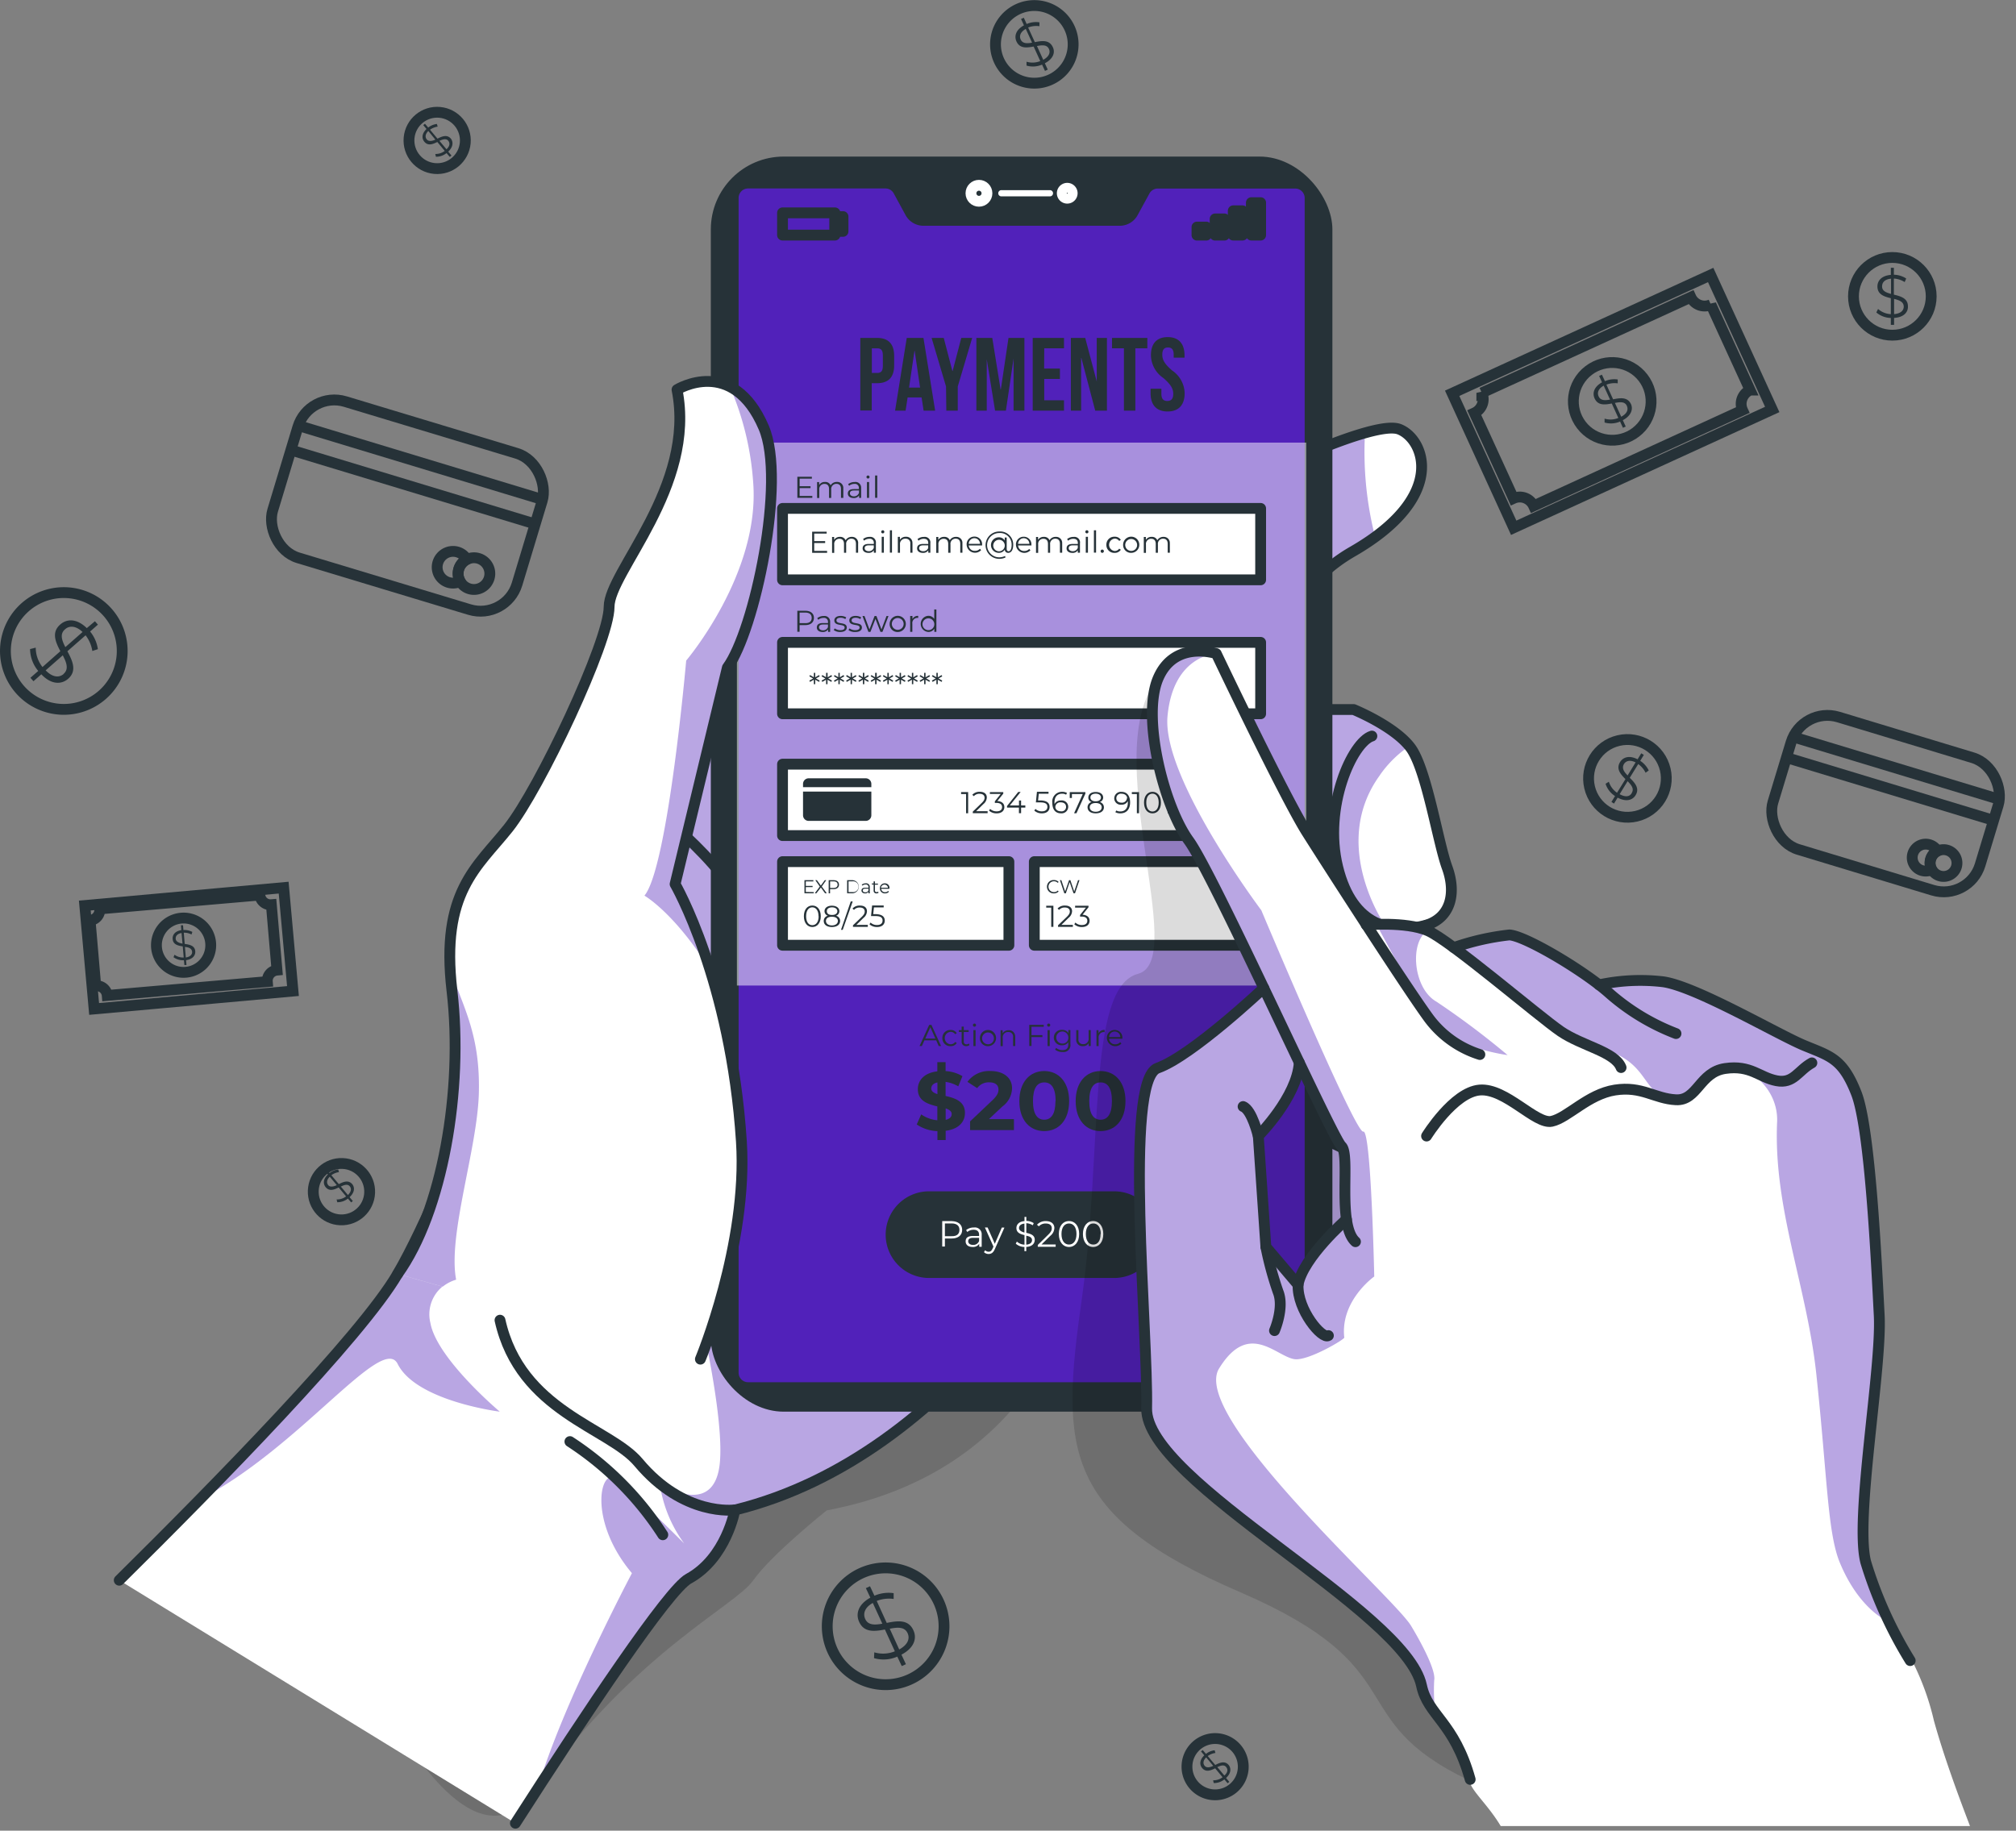 <svg xmlns="http://www.w3.org/2000/svg" viewBox="0 0 186.221 169.135">
  <rect x="0" y="0" width="186.221" height="169.135" fill="#808080" stroke="none"/>
  <g id="Payment_Information-bro" data-name="Payment Information-bro" transform="translate(-21.463 -38.397)">
    <g id="freepik--Graphics--inject-148" transform="translate(21.964 38.91)">
      <rect id="Rectangle_340" data-name="Rectangle 340" width="23.577" height="15.076" rx="3.52" transform="translate(28.031 35.572) rotate(16.809)" fill="none" stroke="#263238" stroke-width="1.003"/>
      <line id="Line_195" data-name="Line 195" x2="22.495" y2="6.817" transform="translate(26.913 38.762)" fill="none" stroke="#263238" stroke-width="1"/>
      <line id="Line_196" data-name="Line 196" x2="22.499" y2="6.817" transform="translate(26.227 41.019)" fill="none" stroke="#263238" stroke-width="1"/>
      <path id="Path_2631" data-name="Path 2631" d="M120.605,162.741a1.469,1.469,0,0,0,.128,1.147,1.486,1.486,0,0,1-1.085.091,1.465,1.465,0,1,1,1.7-2.121,1.486,1.486,0,0,0-.743.883Z" transform="translate(-78.725 -110.683)" fill="none" stroke="#263238" stroke-width="1"/>
      <path id="Path_2632" data-name="Path 2632" d="M126.16,164.427a1.465,1.465,0,1,1-.974-1.828,1.465,1.465,0,0,1,.974,1.828Z" transform="translate(-81.478 -111.518)" fill="none" stroke="#263238" stroke-width="1"/>
      <rect id="Rectangle_341" data-name="Rectangle 341" width="19.994" height="12.785" rx="3.51" transform="translate(165.961 64.715) rotate(16.86)" fill="none" stroke="#263238" stroke-width="1"/>
      <line id="Line_197" data-name="Line 197" x2="19.135" y2="5.798" transform="translate(165.099 67.558)" fill="none" stroke="#263238" stroke-width="1"/>
      <line id="Line_198" data-name="Line 198" x2="19.131" y2="5.798" transform="translate(164.517 69.481)" fill="none" stroke="#263238" stroke-width="1"/>
      <path id="Path_2633" data-name="Path 2633" d="M450.51,228.04a1.238,1.238,0,0,0,.107.974,1.244,1.244,0,1,1,.524-1.725,1.238,1.238,0,0,0-.631.751Z" transform="translate(-272.68 -149.182)" fill="none" stroke="#263238" stroke-width="1"/>
      <path id="Path_2634" data-name="Path 2634" d="M455.216,229.491a1.238,1.238,0,1,1-.088-.95,1.238,1.238,0,0,1,.088.95Z" transform="translate(-275.005 -149.899)" fill="none" stroke="#263238" stroke-width="1"/>
      <rect id="Rectangle_342" data-name="Rectangle 342" width="26.271" height="13.668" transform="matrix(0.909, -0.416, 0.416, 0.909, 133.636, 35.822)" fill="none" stroke="#263238" stroke-width="1"/>
      <path id="Path_2635" data-name="Path 2635" d="M376.24,112.784l-3.615-7.894a1.4,1.4,0,0,1-1.857-.689l-19.309,8.839a1.4,1.4,0,0,1-.689,1.857l3.615,7.894a1.4,1.4,0,0,1,1.857.693l19.3-8.843a1.4,1.4,0,0,1,.693-1.857Z" transform="translate(-215.082 -77.257)" fill="none" stroke="#263238" stroke-width="1"/>
      <circle id="Ellipse_79" data-name="Ellipse 79" cx="3.59" cy="3.59" r="3.59" transform="translate(143.389 35.91) rotate(-37.53)" fill="none" stroke="#263238" stroke-width="1"/>
      <path id="Path_2636" data-name="Path 2636" d="M380.161,125.755l.268.586-.256.116-.264-.578a2.109,2.109,0,0,1-1.432.091v-.359a1.894,1.894,0,0,0,1.271-.062l-.607-1.337c-.627.12-1.275.21-1.585-.466-.223-.487-.066-1.073.685-1.49l-.268-.59.256-.116.281.6a2.175,2.175,0,0,1,1.18-.157v.359a2.063,2.063,0,0,0-1.044.12l.619,1.354c.64-.128,1.321-.243,1.651.442C381.123,124.74,380.945,125.338,380.161,125.755Zm-1.18-1.9-.586-1.292c-.508.285-.619.664-.47.986.173.4.586.388,1.052.305Zm1.556.582c-.182-.413-.619-.371-1.106-.276l.582,1.275c.561-.3.669-.673.52-1Z" transform="translate(-230.76 -87.447)" fill="#263238"/>
      <rect id="Rectangle_343" data-name="Rectangle 343" width="18.442" height="9.592" transform="translate(7.333 83.148) rotate(-5.143)" fill="none" stroke="#263238" stroke-width="1.004"/>
      <path id="Path_2637" data-name="Path 2637" d="M58.182,244.987l-.52-6.046a.982.982,0,0,1-1.061-.891l-14.79,1.279a.986.986,0,0,1-.891,1.061l.52,6.046a.978.978,0,0,1,1.061.891l14.79-1.279a.986.986,0,0,1,.891-1.061Z" transform="translate(-33.098 -155.871)" fill="none" stroke="#263238" stroke-width="1"/>
      <path id="Path_2638" data-name="Path 2638" d="M60.76,245.5a2.509,2.509,0,1,1-.885-1.707A2.513,2.513,0,0,1,60.76,245.5Z" transform="translate(-41.803 -158.9)" fill="none" stroke="#263238" stroke-width="1"/>
      <path id="Path_2639" data-name="Path 2639" d="M60.634,248.037l.037.45h-.194l-.041-.446a1.473,1.473,0,0,1-.962-.276l.091-.231a1.345,1.345,0,0,0,.85.256l-.087-1.028c-.442-.066-.891-.161-.933-.677-.033-.376.206-.726.8-.825l-.037-.45h.194l.037.442a1.552,1.552,0,0,1,.825.177l-.078.235a1.469,1.469,0,0,0-.714-.165l.087,1.036c.45.066.929.153.974.677C61.509,247.6,61.249,247.946,60.634,248.037Zm-.33-1.531-.087-.978c-.413.07-.561.293-.541.541S59.973,246.452,60.3,246.506Zm.887.751c-.029-.31-.322-.413-.664-.446l.083.978C61.038,247.719,61.212,247.5,61.191,247.257Z" transform="translate(-43.947 -159.841)" fill="#263238"/>
      <circle id="Ellipse_80" data-name="Ellipse 80" cx="3.59" cy="3.59" r="3.59" transform="translate(170.707 23.275)" fill="none" stroke="#263238" stroke-width="1"/>
      <path id="Path_2640" data-name="Path 2640" d="M442.388,102.25v.644h-.3v-.64a2.138,2.138,0,0,1-1.341-.508l.161-.322a1.935,1.935,0,0,0,1.18.479V100.43c-.619-.153-1.238-.343-1.238-1.085,0-.536.388-1,1.238-1.069V97.62h.281v.64a2.175,2.175,0,0,1,1.139.351l-.14.33a2.063,2.063,0,0,0-1-.326V100.1c.631.153,1.3.33,1.3,1.085C443.688,101.726,443.28,102.2,442.388,102.25Zm-.281-2.224v-1.4c-.578.05-.825.347-.825.7-.016.425.363.582.809.7Zm1.172,1.18c0-.442-.413-.594-.891-.714V101.9C443,101.85,443.28,101.565,443.28,101.206Z" transform="translate(-267.93 -73.392)" fill="#263238"/>
      <circle id="Ellipse_81" data-name="Ellipse 81" cx="3.59" cy="3.59" r="3.59" transform="translate(145.509 68.731) rotate(-13.26)" fill="none" stroke="#263238" stroke-width="1"/>
      <path id="Path_2641" data-name="Path 2641" d="M381.254,210.414l-.334.549-.239-.149.334-.545a2.1,2.1,0,0,1-.875-1.135l.305-.19a1.923,1.923,0,0,0,.755,1.019l.776-1.259c-.45-.45-.883-.941-.5-1.572.281-.458.854-.652,1.622-.26l.338-.553.239.149-.334.545a2.237,2.237,0,0,1,.788.891l-.293.21a2.1,2.1,0,0,0-.681-.8l-.78,1.267c.462.462.937.962.541,1.605C382.637,210.649,382.042,210.835,381.254,210.414Zm.929-2.063.73-1.193c-.516-.26-.891-.144-1.077.157-.223.384.012.718.347,1.056Zm.38,1.618c.231-.376-.037-.718-.388-1.073l-.735,1.2c.549.305.933.223,1.118-.1Z" transform="translate(-232.332 -137.235)" fill="#263238"/>
      <path id="Path_2642" data-name="Path 2642" d="M250.421,41.01a3.586,3.586,0,1,1-2.011-1.875A3.59,3.59,0,0,1,250.421,41.01Z" transform="translate(-152.116 -38.91)" fill="none" stroke="#263238" stroke-width="1"/>
      <path id="Path_2643" data-name="Path 2643" d="M250.768,45.839l.268.586-.256.12-.272-.582a2.109,2.109,0,0,1-1.432.091v-.359a1.907,1.907,0,0,0,1.267-.058l-.611-1.345c-.627.12-1.275.206-1.585-.466-.223-.491-.066-1.073.689-1.49l-.268-.59.252-.116.268.582a2.175,2.175,0,0,1,1.18-.157v.359a2.084,2.084,0,0,0-1.044.12l.619,1.354c.64-.128,1.321-.239,1.651.442C251.746,44.824,251.556,45.422,250.768,45.839Zm-1.18-1.9-.582-1.275c-.508.285-.619.664-.47.982C248.713,44.032,249.121,44.019,249.588,43.937Zm1.556.582c-.186-.413-.619-.367-1.106-.276l.582,1.275c.541-.3.673-.669.524-1Z" transform="translate(-154.754 -40.507)" fill="#263238"/>
      <path id="Path_2644" data-name="Path 2644" d="M216.219,391.84a5.394,5.394,0,1,1-7.147-2.666A5.394,5.394,0,0,1,216.219,391.84Z" transform="translate(-130.006 -244.344)" fill="none" stroke="#263238" stroke-width="1"/>
      <path id="Path_2645" data-name="Path 2645" d="M216.772,399.112l.413.883-.384.173-.413-.875a3.161,3.161,0,0,1-2.15.14l.025-.536a2.86,2.86,0,0,0,1.9-.095l-.92-2.014c-.937.177-1.915.31-2.377-.7-.338-.735-.1-1.614,1.032-2.241l-.413-.879.38-.177.413.875a3.3,3.3,0,0,1,1.774-.235v.536a3.111,3.111,0,0,0-1.564.182l.924,2.03c.962-.19,1.985-.359,2.455.664C218.225,397.589,217.961,398.489,216.772,399.112Zm-1.766-2.86-.879-1.915c-.755.413-.924.995-.7,1.481C213.69,396.4,214.3,396.38,215.006,396.252Zm2.336.879c-.276-.607-.933-.557-1.651-.413l.875,1.915C217.379,398.184,217.565,397.622,217.342,397.131Z" transform="translate(-134.005 -246.754)" fill="#263238"/>
      <path id="Path_2646" data-name="Path 2646" d="M30.918,179.786a5.394,5.394,0,1,1,.491-7.614A5.394,5.394,0,0,1,30.918,179.786Z" transform="translate(-21.964 -116.103)" fill="none" stroke="#263238" stroke-width="1"/>
      <path id="Path_2647" data-name="Path 2647" d="M28.52,181.539l-.726.64-.281-.318.722-.631a3.2,3.2,0,0,1-.755-2.022l.524-.132a2.889,2.889,0,0,0,.623,1.791l1.651-1.461c-.442-.846-.85-1.746,0-2.476.611-.532,1.519-.557,2.443.343l.751-.636.276.314-.722.636a3.3,3.3,0,0,1,.718,1.63l-.512.169a3.165,3.165,0,0,0-.623-1.448l-1.68,1.473c.458.862.916,1.8.07,2.542C30.385,182.489,29.448,182.518,28.52,181.539Zm2.228-2.517,1.581-1.391c-.627-.6-1.238-.6-1.618-.248-.5.421-.3,1.007.025,1.638Zm-.169,2.476c.5-.437.268-1.052-.078-1.713l-1.581,1.391c.648.664,1.25.689,1.663.334Z" transform="translate(-25.204 -119.755)" fill="#263238"/>
      <circle id="Ellipse_82" data-name="Ellipse 82" cx="2.604" cy="2.604" r="2.604" transform="matrix(0.04, -1, 1, 0.04, 28.332, 112.083)" fill="none" stroke="#263238" stroke-width="1"/>
      <path id="Path_2648" data-name="Path 2648" d="M95.627,302.009l.3.359-.153.128-.3-.355a1.535,1.535,0,0,1-.986.338l-.058-.256a1.391,1.391,0,0,0,.875-.281l-.685-.825c-.413.2-.85.388-1.2-.025-.248-.3-.248-.739.2-1.176l-.3-.359.157-.128.3.355a1.6,1.6,0,0,1,.8-.334l.074.248a1.563,1.563,0,0,0-.706.285l.689.825c.413-.21.879-.413,1.238,0C96.118,301.114,96.11,301.568,95.627,302.009Zm-1.18-1.106-.652-.78c-.3.3-.3.582-.14.78S94.137,301.048,94.447,300.9Zm1.2.111c-.206-.243-.5-.14-.825.021l.652.78c.318-.314.338-.6.173-.8Z" transform="translate(-63.837 -191.921)" fill="#263238"/>
      <path id="Path_2649" data-name="Path 2649" d="M291.035,427.837a2.6,2.6,0,1,1-3.669-.334,2.6,2.6,0,0,1,3.669.334Z" transform="translate(-177.293 -266.789)" fill="none" stroke="#263238" stroke-width="1"/>
      <path id="Path_2650" data-name="Path 2650" d="M291.818,432.049l.3.359-.157.128-.3-.355a1.523,1.523,0,0,1-.982.338l-.058-.256a1.366,1.366,0,0,0,.875-.281l-.685-.825c-.413.2-.854.388-1.2-.025-.252-.3-.252-.739.194-1.176l-.3-.359.157-.128.3.355a1.564,1.564,0,0,1,.8-.334l.074.248a1.58,1.58,0,0,0-.71.285l.693.825c.413-.21.879-.413,1.238,0C292.3,431.154,292.293,431.608,291.818,432.049Zm-1.184-1.122-.652-.78c-.3.3-.305.582-.14.78S290.32,431.088,290.634,430.927Zm1.2.116c-.206-.248-.5-.144-.825,0l.652.78c.322-.281.343-.569.173-.768Z" transform="translate(-179.066 -268.298)" fill="#263238"/>
      <circle id="Ellipse_83" data-name="Ellipse 83" cx="2.604" cy="2.604" r="2.604" transform="translate(37.049 14.817) rotate(-84.76)" fill="none" stroke="#263238" stroke-width="1"/>
      <path id="Path_2651" data-name="Path 2651" d="M117.7,67.949l.3.359-.157.128-.3-.355a1.514,1.514,0,0,1-.982.338l-.058-.256a1.391,1.391,0,0,0,.875-.281l-.685-.825c-.413.2-.854.388-1.2-.025-.248-.3-.252-.739.2-1.176l-.3-.359.157-.128.3.355a1.581,1.581,0,0,1,.8-.334l.074.248a1.564,1.564,0,0,0-.706.285l.689.825c.413-.21.879-.413,1.238,0C118.178,67.054,118.166,67.508,117.7,67.949Zm-1.188-1.11-.652-.8c-.3.3-.305.582-.14.78S116.193,66.988,116.507,66.839Zm1.2.111c-.206-.243-.508-.14-.825,0l.652.78C117.852,67.442,117.873,67.153,117.707,66.951Z" transform="translate(-76.797 -54.451)" fill="#263238"/>
    </g>
    <g id="freepik--Device--inject-148" transform="translate(32.477 52.862)">
      <path id="Path_2652" data-name="Path 2652" d="M157.874,297.134s-3.182,16.148-22.7,19.808c0,0-5.1,4.065-6.793,6.471s-10.729,6.5-19.932,19.255-22.9-27.76-22.9-27.76l30.282-39.327Z" transform="translate(-69.823 -191.866)" fill="rgba(0,0,0,0.7)" opacity="0.2"/>
      <path id="Path_2653" data-name="Path 2653" d="M279.705,137.872s10.523-5.146,12.838-4.259,4.539,6.211-4.312,11.307-6.211,14.592-6.211,14.592h6.314s3.788,1.543,5.262,3.528,2.526,8.753,3.367,11.047.413,4.593-1.894,5.34c0,0-1.473,6.421-1.052,9.269s.21,4.68-2.526,5.026a4.775,4.775,0,0,1-5.262-5.026l-2.1,7.626,1.473,2.93a19.049,19.049,0,0,1,5.682,3.442c2.946,2.526,5.893,3.215,5.051,6.029s-2.526,5.848-11.365,2.332-16.206-17.332-16.206-17.332l-5.311-48.175Z" transform="translate(-174.309 -108.424)" fill="#fff"/>
      <path id="Path_2654" data-name="Path 2654" d="M290.781,166.174c-4.77,6.5.508,13.994.508,13.994a7.649,7.649,0,0,0-3.4,6.537,32.981,32.981,0,0,0,1.04,7.205,4.729,4.729,0,0,1-2.7-4.585l-2.109,7.626,1.473,2.926a18.063,18.063,0,0,1,4.341,2.389,25.019,25.019,0,0,0-1.593,10.548,28.152,28.152,0,0,1-3.38-1.131c-8.839-3.52-16.206-17.332-16.206-17.332l-5.311-48.179,16.255-7.672a74.391,74.391,0,0,1,9.685-3.92,31.741,31.741,0,0,0,.933,9.611,22.2,22.2,0,0,1-2.092,1.358c-8.839,5.1-6.211,14.592-6.211,14.592h6.318s3.6,1.469,5.142,3.38a10.317,10.317,0,0,0-2.7,2.653Z" transform="translate(-174.309 -109.052)" fill="#5121ba" opacity="0.4"/>
      <path id="Path_2655" data-name="Path 2655" d="M136.4,221.793s-11.447,22.445-32.081,27.537c0,0-.788,4.44-4.279,6.347-1.865,1.015-9.392,12.293-16,22.59l-36.6-22.449c2.253-2.228,4.82-4.8,7.428-7.473,7.634-7.783,15.78-16.507,18.273-20.823a142.468,142.468,0,0,0,7.5-16.759c3.145-8.006,5.7-15.36,5.7-15.36l12.2-13.56,19.177-21.323.825,2.728Z" transform="translate(-47.44 -124.288)" fill="#fff"/>
      <path id="Path_2656" data-name="Path 2656" d="M172.748,160.52,191.4,221.793s-11.447,22.445-32.081,27.537c0,0-.788,4.44-4.279,6.347-1.675.912-7.911,10.094-13.944,19.4,2.237-7.676,8.711-19.911,8.711-19.911-4.156-4.923-2.942-10.11-1.279-8.633s5.843,5.629,6.108,5.889a12.2,12.2,0,0,1-2.261-5.55s5.15,3.425,5.567-2.063-3.087-18.9-3.087-18.9l-9.2-35.267Z" transform="translate(-102.449 -124.288)" fill="#5121ba" opacity="0.4"/>
      <path id="Path_2657" data-name="Path 2657" d="M263.45,145.548l16.255-7.676s10.523-5.146,12.838-4.259,4.539,6.211-4.312,11.307-6.211,14.592-6.211,14.592h6.314s3.788,1.543,5.262,3.528,2.526,8.753,3.367,11.047.413,4.593-1.894,5.34c0,0-1.473,6.421-1.052,9.269s.21,4.68-2.526,5.026a4.775,4.775,0,0,1-5.262-5.026l-2.1,7.626,1.473,2.93a19.048,19.048,0,0,1,5.682,3.442c2.946,2.526,5.893,3.215,5.051,6.029s-2.526,5.848-11.365,2.332-16.206-17.332-16.206-17.332" transform="translate(-174.309 -108.424)" fill="none" stroke="#263238" stroke-linecap="round" stroke-linejoin="round" stroke-width="1"/>
      <path id="Path_2658" data-name="Path 2658" d="M327.861,219.918c-3.157.854-6.838.223-8.208-5.365s1.37-11.555,3.157-12.1" transform="translate(-207.101 -148.914)" fill="none" stroke="#263238" stroke-linecap="round" stroke-linejoin="round" stroke-width="1"/>
      <path id="Path_2659" data-name="Path 2659" d="M318.644,254.489s-.21-7.185,2.422-8.959" transform="translate(-206.724 -174.217)" fill="none" stroke="#263238" stroke-linecap="round" stroke-linejoin="round" stroke-width="1"/>
      <path id="Path_2660" data-name="Path 2660" d="M93.187,311.751s-7.713-.962-9.434-4.411c-1.424-2.856-9.141,7.841-18.273,12.512,7.634-7.783,15.78-16.507,18.273-20.823a142.469,142.469,0,0,0,7.5-16.759h0c-.124,5.191-2.889,13.139-2.1,17.278a3.322,3.322,0,0,0-2.373,4.019C87.372,306.857,93.187,311.751,93.187,311.751Z" transform="translate(-58.035 -195.795)" fill="#5121ba" opacity="0.4"/>
      <path id="Path_2661" data-name="Path 2661" d="M188.474,309s-11.447,22.445-32.085,27.537c0,0-.784,4.44-4.275,6.347-1.865,1.015-9.388,12.293-16,22.59" transform="translate(-99.519 -211.494)" fill="none" stroke="#263238" stroke-linecap="round" stroke-linejoin="round" stroke-width="1"/>
      <path id="Path_2662" data-name="Path 2662" d="M47.44,255.818c8.815-8.711,22.363-22.524,25.718-28.3,5.076-8.736,13.205-32.122,13.205-32.122l31.363-34.879" transform="translate(-47.44 -124.288)" fill="none" stroke="#263238" stroke-linecap="round" stroke-linejoin="round" stroke-width="1"/>
      <path id="Path_2663" data-name="Path 2663" d="M174.39,225.07s4.82,4.317,6.19,8.253" transform="translate(-122.002 -162.2)" fill="none" stroke="#263238" stroke-linecap="round" stroke-linejoin="round" stroke-width="1"/>
      <rect id="Rectangle_344" data-name="Rectangle 344" width="57.415" height="115.956" rx="6.73" transform="translate(54.646)" fill="#263238"/>
      <path id="Path_2664" data-name="Path 2664" d="M222.889,79.36l-1.1,2.01a1.37,1.37,0,0,1-1.2.726H202.433a1.382,1.382,0,0,1-1.2-.718l-1.094-2.01a1.37,1.37,0,0,0-1.205-.718H186.24a1.374,1.374,0,0,0-1.37,1.382V188.565a1.374,1.374,0,0,0,1.37,1.374h50.536a1.374,1.374,0,0,0,1.382-1.374V80.032a1.374,1.374,0,0,0-1.374-1.374H224.1a1.37,1.37,0,0,0-1.209.7Z" transform="translate(-128.157 -76.203)" fill="#5121ba" stroke="#263238" stroke-linecap="round" stroke-linejoin="round" stroke-width="1"/>
      <circle id="Ellipse_84" data-name="Ellipse 84" cx="0.739" cy="0.739" r="0.739" transform="translate(78.675 2.653)" fill="none" stroke="#fff" stroke-width="1"/>
      <path id="Path_2665" data-name="Path 2665" d="M259.446,80.282a.458.458,0,1,1-.133-.327A.458.458,0,0,1,259.446,80.282Z" transform="translate(-171.42 -76.89)" fill="none" stroke="#fff" stroke-width="1"/>
      <path id="Path_2666" data-name="Path 2666" d="M248.975,80.24h-4.49a.285.285,0,0,0-.285.289h0a.285.285,0,0,0,.285.285h4.49a.285.285,0,0,0,.285-.285h0a.285.285,0,0,0-.285-.289Z" transform="translate(-163.003 -77.137)" fill="#fff"/>
      <rect id="Rectangle_345" data-name="Rectangle 345" width="4.841" height="2.055" transform="translate(61.269 5.2)" fill="none" stroke="#263238" stroke-linecap="round" stroke-linejoin="round" stroke-width="1"/>
      <rect id="Rectangle_346" data-name="Rectangle 346" width="0.751" height="1.366" transform="translate(66.106 5.546)" fill="none" stroke="#263238" stroke-linecap="round" stroke-linejoin="round" stroke-width="1"/>
      <rect id="Rectangle_347" data-name="Rectangle 347" width="0.858" height="0.747" transform="translate(99.552 6.512)" fill="none" stroke="#263238" stroke-linecap="round" stroke-linejoin="round" stroke-width="1"/>
      <rect id="Rectangle_348" data-name="Rectangle 348" width="0.858" height="1.498" transform="translate(101.228 5.761)" fill="none" stroke="#263238" stroke-linecap="round" stroke-linejoin="round" stroke-width="1"/>
      <rect id="Rectangle_349" data-name="Rectangle 349" width="0.858" height="2.245" transform="translate(102.903 5.01)" fill="none" stroke="#263238" stroke-linecap="round" stroke-linejoin="round" stroke-width="1"/>
      <rect id="Rectangle_350" data-name="Rectangle 350" width="0.858" height="2.996" transform="translate(104.575 4.259)" fill="none" stroke="#263238" stroke-linecap="round" stroke-linejoin="round" stroke-width="1"/>
      <rect id="Rectangle_351" data-name="Rectangle 351" width="52.591" height="50.16" transform="translate(57.056 26.427)" fill="#fff" opacity="0.5"/>
      <path id="Path_2667" data-name="Path 2667" d="M216.448,114.983v.871c0,1.077-.516,1.651-1.572,1.651h-.5v2.521H213.32V113.32h1.556C215.932,113.32,216.448,113.906,216.448,114.983Zm-2.063-.7v2.274h.5c.334,0,.516-.153.516-.631v-1.011c0-.479-.182-.631-.516-.631Z" transform="translate(-144.866 -96.566)" fill="#263238"/>
      <path id="Path_2668" data-name="Path 2668" d="M224.808,120.038h-1.065l-.186-1.217h-1.292l-.186,1.217h-.97l1.077-6.718h1.543Zm-2.41-2.129h1.019l-.5-3.4H222.9Z" transform="translate(-149.442 -96.566)" fill="#263238"/>
      <path id="Path_2669" data-name="Path 2669" d="M230.613,117.814l-1.333-4.494H230.4l.8,3.062h.021l.8-3.062h1.007l-1.333,4.494v2.224h-1.056Z" transform="translate(-154.24 -96.566)" fill="#263238"/>
      <path id="Path_2670" data-name="Path 2670" d="M241.537,118.09h.021l.71-4.77h1.469v6.718h-1v-4.816h0l-.71,4.816h-1l-.768-4.75h0v4.75H239.3V113.32h1.469Z" transform="translate(-160.125 -96.566)" fill="#263238"/>
      <path id="Path_2671" data-name="Path 2671" d="M252.966,116.151h1.457v.962h-1.448v1.968H254.8v.957H251.91V113.32H254.8v.962h-1.824Z" transform="translate(-167.531 -96.566)" fill="#263238"/>
      <path id="Path_2672" data-name="Path 2672" d="M261.42,115.173H261.4v4.865h-.949V113.32h1.325l1.065,4.024h0V113.32h.941v6.718H262.7Z" transform="translate(-172.547 -96.566)" fill="#263238"/>
      <path id="Path_2673" data-name="Path 2673" d="M269.66,113.32h3.264v.962h-1.106v5.757h-1.056v-5.757h-1.1Z" transform="translate(-177.957 -96.566)" fill="#263238"/>
      <path id="Path_2674" data-name="Path 2674" d="M279.875,113.14c1.023,0,1.552.615,1.552,1.688v.21h-1v-.276c0-.483-.19-.664-.528-.664s-.524.182-.524.664.21.854.9,1.457a2.609,2.609,0,0,1,1.164,2.1c0,1.077-.541,1.692-1.576,1.692s-1.572-.615-1.572-1.692v-.413h1v.483c0,.479.21.652.545.652s.549-.173.549-.652-.21-.854-.9-1.461a2.6,2.6,0,0,1-1.16-2.1C278.319,113.755,278.847,113.14,279.875,113.14Z" transform="translate(-183.025 -96.46)" fill="#263238"/>
      <rect id="Rectangle_352" data-name="Rectangle 352" width="44.164" height="6.599" transform="translate(61.269 32.506)" fill="#fff" stroke="#263238" stroke-linecap="round" stroke-linejoin="round" stroke-width="1"/>
      <rect id="Rectangle_353" data-name="Rectangle 353" width="44.164" height="6.599" transform="translate(61.269 44.882)" fill="#fff" stroke="#263238" stroke-linecap="round" stroke-linejoin="round" stroke-width="1"/>
      <rect id="Rectangle_354" data-name="Rectangle 354" width="44.164" height="6.599" transform="translate(61.269 56.135)" fill="#fff" stroke="#263238" stroke-linecap="round" stroke-linejoin="round" stroke-width="1"/>
      <rect id="Rectangle_355" data-name="Rectangle 355" width="20.91" height="7.725" transform="translate(61.269 65.14)" fill="#fff" stroke="#263238" stroke-linecap="round" stroke-linejoin="round" stroke-width="1"/>
      <rect id="Rectangle_356" data-name="Rectangle 356" width="20.91" height="7.725" transform="translate(84.527 65.14)" fill="#fff" stroke="#263238" stroke-linecap="round" stroke-linejoin="round" stroke-width="1"/>
      <path id="Path_2675" data-name="Path 2675" d="M200.612,146.174v.177H199.23V144.4h1.341v.177H199.44v.7h1.007v.173H199.44v.726Z" transform="translate(-136.591 -114.82)" fill="#263238"/>
      <path id="Path_2676" data-name="Path 2676" d="M206.078,146.186v.85h-.215v-.825c0-.31-.157-.47-.413-.47a.475.475,0,0,0-.491.532v.768h-.2v-.825c0-.31-.157-.47-.413-.47a.475.475,0,0,0-.491.532v.768h-.2V145.58h.19v.268a.594.594,0,0,1,.541-.281.52.52,0,0,1,.52.309.644.644,0,0,1,.582-.31.553.553,0,0,1,.586.619Z" transform="translate(-139.193 -115.504)" fill="#263238"/>
      <path id="Path_2677" data-name="Path 2677" d="M211.76,146.133v.908h-.19v-.227a.561.561,0,0,1-.508.243c-.33,0-.532-.173-.532-.413s.144-.413.565-.413h.454v-.091a.36.36,0,0,0-.413-.388.739.739,0,0,0-.487.173l-.091-.149a.949.949,0,0,1,.6-.2.52.52,0,0,1,.6.553Zm-.2.47v-.243H211.1c-.285,0-.376.111-.376.264s.136.276.371.276a.475.475,0,0,0,.454-.3Z" transform="translate(-143.228 -115.509)" fill="#263238"/>
      <path id="Path_2678" data-name="Path 2678" d="M214.7,144.26a.144.144,0,0,1,.144-.14.14.14,0,0,1,0,.281A.144.144,0,0,1,214.7,144.26Zm.045.462h.2v1.465h-.2Z" transform="translate(-145.677 -114.655)" fill="#263238"/>
      <path id="Path_2679" data-name="Path 2679" d="M216.63,144.12h.2v2.063h-.2Z" transform="translate(-146.81 -114.655)" fill="#263238"/>
      <path id="Path_2680" data-name="Path 2680" d="M203.922,158.474v.177H202.54V156.7h1.341v.177H202.73v.693h1.011v.177H202.73v.726Z" transform="translate(-138.535 -122.044)" fill="#263238"/>
      <path id="Path_2681" data-name="Path 2681" d="M209.406,158.467v.85h-.2v-.825c0-.309-.157-.47-.413-.47a.47.47,0,0,0-.491.528v.772h-.2V158.5c0-.309-.157-.47-.413-.47a.47.47,0,0,0-.491.528v.772H207v-1.469h.19v.268a.6.6,0,0,1,.541-.276.528.528,0,0,1,.52.31.64.64,0,0,1,.582-.31.553.553,0,0,1,.574.619Z" transform="translate(-141.154 -122.717)" fill="#263238"/>
      <path id="Path_2682" data-name="Path 2682" d="M215.06,158.417v.908h-.19V159.1a.549.549,0,0,1-.5.239c-.33,0-.536-.173-.536-.413s.149-.413.569-.413h.466v-.087a.36.36,0,0,0-.413-.388.755.755,0,0,0-.491.173l-.087-.149a.916.916,0,0,1,.6-.2.52.52,0,0,1,.586.553Zm-.194.466v-.239H214.4c-.285,0-.376.111-.376.264s.136.276.371.276a.47.47,0,0,0,.466-.3Z" transform="translate(-145.166 -122.725)" fill="#263238"/>
      <path id="Path_2683" data-name="Path 2683" d="M218,156.53a.144.144,0,0,1,.144-.14.14.14,0,0,1,.144.14.144.144,0,1,1-.289,0Zm.045.462h.2v1.469h-.2Z" transform="translate(-147.615 -121.862)" fill="#263238"/>
      <path id="Path_2684" data-name="Path 2684" d="M219.94,156.39h.194v2.063h-.194Z" transform="translate(-148.754 -121.862)" fill="#263238"/>
      <path id="Path_2685" data-name="Path 2685" d="M223.079,158.461v.85h-.2v-.825a.413.413,0,0,0-.437-.47.479.479,0,0,0-.516.528v.772h-.2v-1.469h.19v.272a.619.619,0,0,1,.557-.281.561.561,0,0,1,.6.623Z" transform="translate(-149.806 -122.711)" fill="#263238"/>
      <path id="Path_2686" data-name="Path 2686" d="M227.25,158.416v.908h-.19V159.1a.549.549,0,0,1-.5.239c-.334,0-.536-.173-.536-.413s.144-.413.565-.413h.466v-.087c0-.252-.14-.388-.413-.388a.739.739,0,0,0-.487.173l-.091-.149a.924.924,0,0,1,.6-.2.52.52,0,0,1,.59.553Zm-.2.466v-.239h-.458c-.285,0-.38.111-.38.264s.136.276.371.276a.47.47,0,0,0,.47-.3Z" transform="translate(-152.325 -122.724)" fill="#263238"/>
      <path id="Path_2687" data-name="Path 2687" d="M232.744,158.466v.85h-.2v-.825c0-.31-.157-.47-.413-.47a.47.47,0,0,0-.491.528v.772h-.21V158.5c0-.309-.157-.47-.413-.47a.47.47,0,0,0-.491.528v.772h-.2v-1.469h.19v.268a.6.6,0,0,1,.541-.276.52.52,0,0,1,.52.309.644.644,0,0,1,.582-.309.553.553,0,0,1,.582.619Z" transform="translate(-154.857 -122.717)" fill="#263238"/>
      <path id="Path_2688" data-name="Path 2688" d="M238.551,158.623h-1.238a.545.545,0,0,0,.582.5.582.582,0,0,0,.45-.194l.111.128a.776.776,0,0,1-1.337-.508.706.706,0,0,1,.718-.743.7.7,0,0,1,.71.743S238.551,158.6,238.551,158.623Zm-1.238-.149h1.04a.52.52,0,0,0-1.04,0Z" transform="translate(-158.843 -122.696)" fill="#263238"/>
      <path id="Path_2689" data-name="Path 2689" d="M243.914,157.877c0,.475-.177.751-.466.751a.3.3,0,0,1-.314-.3.623.623,0,0,1-.557.3.718.718,0,0,1,0-1.436.619.619,0,0,1,.553.293v-.276h.182v1.056c0,.157.078.215.173.215.169,0,.281-.215.281-.59a1.065,1.065,0,0,0-1.143-1.094,1.122,1.122,0,0,0,0,2.245,1.238,1.238,0,0,0,.536-.124l.045.136a1.345,1.345,0,0,1-.582.128,1.263,1.263,0,1,1,0-2.526,1.205,1.205,0,0,1,1.292,1.221Zm-.784.029a.532.532,0,1,0-.251.5A.532.532,0,0,0,243.13,157.906Z" transform="translate(-161.335 -122.016)" fill="#263238"/>
      <path id="Path_2690" data-name="Path 2690" d="M249.6,158.635h-1.238a.545.545,0,0,0,.578.512.582.582,0,0,0,.45-.194l.111.128a.776.776,0,0,1-1.337-.508.706.706,0,0,1,.718-.743.7.7,0,0,1,.71.743A.448.448,0,0,1,249.6,158.635Zm-1.238-.149h1.04a.52.52,0,1,0-1.04,0Z" transform="translate(-165.333 -122.707)" fill="#263238"/>
      <path id="Path_2691" data-name="Path 2691" d="M255.074,158.467v.85h-.21v-.825c0-.31-.157-.47-.413-.47a.47.47,0,0,0-.491.528v.772h-.2V158.5c0-.31-.157-.47-.413-.47a.47.47,0,0,0-.491.528v.772h-.2v-1.469h.19v.268a.594.594,0,0,1,.536-.277.532.532,0,0,1,.524.31.631.631,0,0,1,.578-.309.553.553,0,0,1,.586.619Z" transform="translate(-167.972 -122.717)" fill="#263238"/>
      <path id="Path_2692" data-name="Path 2692" d="M260.722,158.415v.908h-.2V159.1a.553.553,0,0,1-.5.239c-.334,0-.536-.173-.536-.413s.144-.413.565-.413h.475v-.087c0-.252-.14-.388-.413-.388a.739.739,0,0,0-.487.173l-.091-.149a.924.924,0,0,1,.6-.2.52.52,0,0,1,.594.553Zm-.2.466v-.239h-.458c-.285,0-.38.111-.38.264s.136.276.371.276a.47.47,0,0,0,.462-.3Z" transform="translate(-171.978 -122.723)" fill="#263238"/>
      <path id="Path_2693" data-name="Path 2693" d="M263.69,156.524a.144.144,0,1,1,.144.144A.144.144,0,0,1,263.69,156.524Zm.041.462h.2v1.469h-.2Z" transform="translate(-174.45 -121.856)" fill="#263238"/>
      <path id="Path_2694" data-name="Path 2694" d="M265.61,156.39h.2v2.063h-.2Z" transform="translate(-175.578 -121.862)" fill="#263238"/>
      <path id="Path_2695" data-name="Path 2695" d="M267.12,160.858a.144.144,0,0,1,.149-.149.149.149,0,0,1,.149.149.153.153,0,0,1-.149.153.149.149,0,0,1-.149-.153Z" transform="translate(-176.465 -124.399)" fill="#263238"/>
      <path id="Path_2696" data-name="Path 2696" d="M268.4,158.571a.722.722,0,0,1,.755-.743.64.64,0,0,1,.578.289l-.149.1a.5.5,0,0,0-.413-.215.574.574,0,0,0,0,1.143.5.5,0,0,0,.413-.215l.149.1a.648.648,0,0,1-.578.289.722.722,0,0,1-.755-.747Z" transform="translate(-177.216 -122.706)" fill="#263238"/>
      <path id="Path_2697" data-name="Path 2697" d="M272.149,158.567a.747.747,0,1,1,.747.747.722.722,0,0,1-.747-.747Zm1.292,0a.549.549,0,1,0-.528.565.536.536,0,0,0,.528-.565Z" transform="translate(-179.418 -122.702)" fill="#263238"/>
      <path id="Path_2698" data-name="Path 2698" d="M279.192,158.467v.85h-.2v-.825c0-.31-.157-.47-.413-.47a.47.47,0,0,0-.491.528v.772h-.2V158.5c0-.31-.157-.47-.413-.47a.47.47,0,0,0-.491.528v.772h-.2v-1.469h.19v.268a.594.594,0,0,1,.536-.277.532.532,0,0,1,.524.31.636.636,0,0,1,.578-.309.553.553,0,0,1,.574.619Z" transform="translate(-182.144 -122.717)" fill="#263238"/>
      <path id="Path_2699" data-name="Path 2699" d="M202.521,188.82l.347.2-.062.116-.351-.2v.413h-.128v-.413l-.351.2-.066-.116.351-.2-.351-.194.066-.12.351.206V188.3h.128v.413l.351-.206.062.12Z" transform="translate(-138.165 -140.604)" fill="#263238"/>
      <path id="Path_2700" data-name="Path 2700" d="M205.265,188.82l.347.2-.066.116-.347-.2v.413h-.132v-.413l-.347.2-.07-.116.351-.2-.351-.194.07-.12.347.206V188.3h.14v.413l.347-.206.066.12Z" transform="translate(-139.774 -140.604)" fill="#263238"/>
      <path id="Path_2701" data-name="Path 2701" d="M208.017,188.82l.347.2-.066.116-.347-.2v.413h-.128v-.413l-.347.2-.066-.116.347-.2-.347-.194.066-.12.347.206V188.3h.128v.413l.347-.206.066.12Z" transform="translate(-141.395 -140.604)" fill="#263238"/>
      <path id="Path_2702" data-name="Path 2702" d="M210.751,188.82l.347.2-.062.116-.351-.2v.413h-.128v-.413l-.351.2-.066-.116.351-.2-.351-.194.066-.12.351.206V188.3h.128v.413l.351-.206.062.12Z" transform="translate(-142.999 -140.604)" fill="#263238"/>
      <path id="Path_2703" data-name="Path 2703" d="M213.495,188.82l.347.2-.066.116-.347-.2v.413H213.3v-.413l-.347.2-.07-.116.351-.2-.351-.194.07-.12.347.206V188.3h.132v.413l.347-.206.066.12Z" transform="translate(-144.608 -140.604)" fill="#263238"/>
      <path id="Path_2704" data-name="Path 2704" d="M216.247,188.82l.347.2-.066.116-.347-.2v.413h-.128v-.413l-.347.2-.066-.116.347-.2-.347-.194.066-.12.347.206V188.3h.149v.413l.347-.206.066.12Z" transform="translate(-146.229 -140.604)" fill="#263238"/>
      <path id="Path_2705" data-name="Path 2705" d="M218.981,188.82l.347.2-.062.116-.351-.2v.413h-.128v-.413l-.351.2-.066-.116.351-.2-.351-.194.066-.12.351.206V188.3h.128v.413l.351-.206.062.12Z" transform="translate(-147.832 -140.604)" fill="#263238"/>
      <path id="Path_2706" data-name="Path 2706" d="M221.725,188.82l.347.2-.066.116-.351-.2v.413h-.128v-.413l-.347.2-.07-.116.351-.2-.351-.194.07-.12.347.206V188.3h.128v.413l.351-.206.066.12Z" transform="translate(-149.442 -140.604)" fill="#263238"/>
      <path id="Path_2707" data-name="Path 2707" d="M224.477,188.82l.347.2-.066.116-.347-.2v.413h-.128v-.413l-.347.2-.066-.116.347-.2-.347-.194.066-.12.347.206V188.3h.128v.413l.347-.206.066.12Z" transform="translate(-151.063 -140.604)" fill="#263238"/>
      <path id="Path_2708" data-name="Path 2708" d="M227.211,188.82l.347.2-.062.116-.351-.2v.413h-.128v-.413l-.351.2-.066-.116.347-.2-.347-.194.066-.12.351.206V188.3h.128v.413l.351-.206.062.12Z" transform="translate(-152.666 -140.604)" fill="#263238"/>
      <path id="Path_2709" data-name="Path 2709" d="M229.955,188.82l.343.2-.062.116-.351-.2v.413h-.128v-.413l-.347.2-.07-.116.351-.2-.351-.194.07-.12.347.206V188.3h.128v.413l.351-.206.062.12Z" transform="translate(-154.275 -140.604)" fill="#263238"/>
      <path id="Path_2710" data-name="Path 2710" d="M200.761,175.06c0,.413-.3.669-.8.669h-.524v.615h-.21V174.4h.73C200.46,174.4,200.761,174.648,200.761,175.06Zm-.206,0c0-.314-.206-.491-.6-.491h-.516v.978h.52C200.348,175.555,200.555,175.378,200.555,175.06Z" transform="translate(-136.591 -132.44)" fill="#263238"/>
      <path id="Path_2711" data-name="Path 2711" d="M204.82,176.136v.908h-.19v-.227a.557.557,0,0,1-.508.239c-.33,0-.532-.169-.532-.413s.144-.413.565-.413h.466v-.087a.36.36,0,0,0-.413-.388.739.739,0,0,0-.487.173l-.091-.149a.924.924,0,0,1,.6-.2.52.52,0,0,1,.59.553Zm-.2.466v-.239h-.45c-.285,0-.376.111-.376.264s.136.276.371.276a.47.47,0,0,0,.454-.3Z" transform="translate(-139.152 -133.132)" fill="#263238"/>
      <path id="Path_2712" data-name="Path 2712" d="M207.38,176.868l.087-.157a.908.908,0,0,0,.524.165c.276,0,.392-.095.392-.243,0-.38-.949-.078-.949-.66,0-.239.206-.413.578-.413a1.011,1.011,0,0,1,.52.136l-.087.157a.768.768,0,0,0-.433-.124c-.264,0-.38.1-.38.243,0,.413.949.1.949.66,0,.256-.223.413-.607.413A.978.978,0,0,1,207.38,176.868Z" transform="translate(-141.378 -133.121)" fill="#263238"/>
      <path id="Path_2713" data-name="Path 2713" d="M210.68,176.868l.091-.157a.887.887,0,0,0,.52.165c.281,0,.413-.095.413-.243,0-.38-.949-.078-.949-.66,0-.239.206-.413.582-.413a.986.986,0,0,1,.516.136l-.087.157a.764.764,0,0,0-.413-.124c-.268,0-.384.1-.384.243,0,.413.949.1.949.66,0,.256-.223.413-.6.413A.982.982,0,0,1,210.68,176.868Z" transform="translate(-143.316 -133.121)" fill="#263238"/>
      <path id="Path_2714" data-name="Path 2714" d="M216.206,175.58l-.557,1.465h-.186l-.462-1.2-.462,1.2h-.19l-.549-1.465h.19l.458,1.238.47-1.238h.173l.466,1.238.466-1.238Z" transform="translate(-145.148 -133.133)" fill="#263238"/>
      <path id="Path_2715" data-name="Path 2715" d="M219.889,176.287a.747.747,0,1,1,.747.747.722.722,0,0,1-.747-.747Zm1.292,0a.545.545,0,1,0-.545.545.545.545,0,0,0,.545-.545Z" transform="translate(-148.725 -133.109)" fill="#263238"/>
      <path id="Path_2716" data-name="Path 2716" d="M225.229,175.548v.186h-.05a.475.475,0,0,0-.491.541v.747h-.2v-1.465h.21v.285A.549.549,0,0,1,225.229,175.548Z" transform="translate(-151.427 -133.113)" fill="#263238"/>
      <path id="Path_2717" data-name="Path 2717" d="M228.291,174.114v2.063h-.19v-.289a.631.631,0,0,1-.565.3.747.747,0,0,1,0-1.49.635.635,0,0,1,.557.289v-.879Zm-.194,1.333a.545.545,0,1,0-.545.574.536.536,0,0,0,.545-.574Z" transform="translate(-152.81 -132.269)" fill="#263238"/>
      <path id="Path_2718" data-name="Path 2718" d="M236.532,215v1.956h-.19v-1.774h-.462V215Z" transform="translate(-158.117 -156.285)" fill="#263238"/>
      <path id="Path_2719" data-name="Path 2719" d="M239.805,216.729v.182h-1.37v-.144l.825-.8c.219-.215.264-.347.264-.479,0-.227-.161-.367-.458-.367a.656.656,0,0,0-.532.219l-.144-.124a.883.883,0,0,1,.693-.281c.413,0,.648.2.648.528a.825.825,0,0,1-.322.611l-.664.652Z" transform="translate(-159.591 -156.248)" fill="#263238"/>
      <path id="Path_2720" data-name="Path 2720" d="M243.551,216.387c0,.326-.239.578-.71.578a1.015,1.015,0,0,1-.7-.252l.095-.161a.863.863,0,0,0,.607.227c.326,0,.5-.149.5-.392s-.165-.388-.528-.388h-.14v-.149l.541-.677h-1V215h1.238v.144l-.549.681C243.341,215.854,243.551,216.073,243.551,216.387Z" transform="translate(-161.793 -156.285)" fill="#263238"/>
      <path id="Path_2721" data-name="Path 2721" d="M247.852,216.42h-.392v.516h-.2v-.516h-1.1v-.144l1.036-1.3h.223l-1,1.246h.846v-.454h.194v.454h.392Z" transform="translate(-164.154 -156.274)" fill="#263238"/>
      <path id="Path_2722" data-name="Path 2722" d="M253.681,216.329c0,.334-.231.594-.71.594a1.019,1.019,0,0,1-.7-.252l.1-.161a.825.825,0,0,0,.6.227c.334,0,.508-.161.508-.413s-.157-.413-.652-.413h-.413l.1-.982h1.069v.182h-.9l-.066.619h.252C253.458,215.751,253.681,215.986,253.681,216.329Z" transform="translate(-167.743 -156.244)" fill="#263238"/>
      <path id="Path_2723" data-name="Path 2723" d="M257.769,216.326a.611.611,0,0,1-.669.6c-.52,0-.8-.363-.8-.978a.9.9,0,0,1,.891-1.011.916.916,0,0,1,.466.107l-.083.161a.693.693,0,0,0-.38-.091c-.413,0-.693.268-.693.8v.157a.631.631,0,0,1,.6-.334.594.594,0,0,1,.669.586Zm-.2,0c0-.26-.19-.413-.491-.413a.45.45,0,0,0-.5.413c0,.215.177.413.516.413a.413.413,0,0,0,.479-.4Z" transform="translate(-170.11 -156.249)" fill="#263238"/>
      <path id="Path_2724" data-name="Path 2724" d="M261.65,215v.144l-.825,1.812h-.219l.8-1.774h-1v.363h-.2V215Z" transform="translate(-172.406 -156.285)" fill="#263238"/>
      <path id="Path_2725" data-name="Path 2725" d="M265.7,216.391c0,.347-.293.561-.759.561s-.751-.215-.751-.561a.491.491,0,0,1,.376-.483.413.413,0,0,1-.305-.413c0-.318.268-.516.681-.516s.689.2.689.516a.437.437,0,0,1-.314.413A.5.5,0,0,1,265.7,216.391Zm-.206,0c0-.239-.206-.392-.553-.392s-.549.153-.549.392.2.413.549.413.553-.165.553-.417Zm-.557-.553c.305,0,.487-.136.487-.351s-.194-.351-.487-.351-.483.132-.483.351S264.636,215.838,264.937,215.838Z" transform="translate(-174.744 -156.274)" fill="#263238"/>
      <path id="Path_2726" data-name="Path 2726" d="M271.631,215.914c0,.664-.363,1.011-.9,1.011a.912.912,0,0,1-.462-.107l.083-.161a.693.693,0,0,0,.38.091c.413,0,.689-.272.689-.8a1.076,1.076,0,0,0,0-.157.619.619,0,0,1-.594.334.594.594,0,0,1-.66-.586.611.611,0,0,1,.669-.6C271.338,214.936,271.631,215.3,271.631,215.914Zm-.276-.388c0-.215-.177-.413-.516-.413a.413.413,0,0,0-.479.413c0,.26.19.413.491.413a.454.454,0,0,0,.487-.413Z" transform="translate(-178.256 -156.246)" fill="#263238"/>
      <path id="Path_2727" data-name="Path 2727" d="M274.764,215v1.956h-.2v-1.774H274.1V215Z" transform="translate(-180.564 -156.285)" fill="#263238"/>
      <path id="Path_2728" data-name="Path 2728" d="M276.83,215.935c0-.623.33-.995.78-.995s.78.371.78.995-.326.995-.78.995S276.83,216.558,276.83,215.935Zm1.354,0c0-.52-.231-.825-.574-.825s-.574.289-.574.825.235.825.574.825S278.184,216.454,278.184,215.935Z" transform="translate(-182.168 -156.25)" fill="#263238"/>
      <path id="Path_2729" data-name="Path 2729" d="M281.664,215v1.956h-.2v-1.774H281V215Z" transform="translate(-184.617 -156.285)" fill="#263238"/>
      <path id="Path_2730" data-name="Path 2730" d="M285.874,215v1.956h-.2v-1.774h-.462V215Z" transform="translate(-187.09 -156.285)" fill="#263238"/>
      <path id="Path_2731" data-name="Path 2731" d="M288.31,215v1.956h-.2v-1.774h-.462V215Z" transform="translate(-188.523 -156.285)" fill="#263238"/>
      <path id="Path_2732" data-name="Path 2732" d="M291.6,216.73v.182h-1.37v-.144l.825-.8c.219-.215.264-.347.264-.479,0-.227-.161-.367-.458-.367a.656.656,0,0,0-.532.219l-.144-.124a.891.891,0,0,1,.693-.281c.413,0,.648.2.648.528a.825.825,0,0,1-.322.611l-.681.652Z" transform="translate(-190.009 -156.249)" fill="#263238"/>
      <path id="Path_2733" data-name="Path 2733" d="M294.567,215v1.956h-.219v-1.774h-.458V215Z" transform="translate(-192.188 -156.285)" fill="#263238"/>
      <path id="Path_2734" data-name="Path 2734" d="M206.81,212.737v-.3a.52.52,0,0,0-.52-.52h-5.27a.52.52,0,0,0-.52.52v.3Z" transform="translate(-137.337 -154.476)" fill="#263238"/>
      <path id="Path_2735" data-name="Path 2735" d="M200.5,214.89v2.187a.52.52,0,0,0,.52.52h5.27a.52.52,0,0,0,.52-.52V214.89Z" transform="translate(-137.337 -156.221)" fill="#263238"/>
      <path id="Path_2736" data-name="Path 2736" d="M200.69,241.39c0-.623.326-.99.78-.99s.78.367.78.99-.33.995-.78.995S200.69,242.014,200.69,241.39Zm1.354,0c0-.52-.235-.825-.574-.825s-.574.289-.574.825.231.825.574.825.586-.3.586-.825Z" transform="translate(-137.448 -171.204)" fill="#263238"/>
      <path id="Path_2737" data-name="Path 2737" d="M206.65,241.847c0,.347-.293.561-.759.561s-.751-.215-.751-.561a.483.483,0,0,1,.376-.479.442.442,0,0,1-.305-.413c0-.318.268-.516.681-.516s.689.2.689.516a.446.446,0,0,1-.31.413.487.487,0,0,1,.38.479Zm-.206,0c0-.239-.206-.388-.553-.388s-.549.149-.549.388.206.413.549.413.553-.173.553-.417Zm-.536-.553c.305,0,.487-.136.487-.347s-.194-.355-.487-.355-.483.132-.483.351S205.59,241.294,205.907,241.294Z" transform="translate(-140.062 -171.227)" fill="#263238"/>
      <path id="Path_2738" data-name="Path 2738" d="M209.9,239.48h.182l-.924,2.625H209Z" transform="translate(-142.329 -170.663)" fill="#263238"/>
      <path id="Path_2739" data-name="Path 2739" d="M212.985,242.185v.182h-1.37v-.144l.825-.792c.219-.219.26-.351.26-.483,0-.227-.157-.367-.454-.367a.664.664,0,0,0-.536.219l-.14-.124a.875.875,0,0,1,.693-.276c.413,0,.644.2.644.524a.8.8,0,0,1-.318.611l-.664.652Z" transform="translate(-143.839 -171.201)" fill="#263238"/>
      <path id="Path_2740" data-name="Path 2740" d="M216.781,241.785c0,.334-.231.594-.71.594a1.019,1.019,0,0,1-.7-.252l.1-.161a.825.825,0,0,0,.6.227c.334,0,.508-.161.508-.413s-.153-.413-.652-.413h-.413l.1-.978h1.069v.177h-.9l-.066.623h.252C216.559,241.211,216.781,241.442,216.781,241.785Z" transform="translate(-146.07 -171.198)" fill="#263238"/>
      <path id="Path_2741" data-name="Path 2741" d="M201.678,235.822v.111h-.858V234.72h.825v.116h-.7v.413h.627v.111h-.627v.45Z" transform="translate(-137.525 -167.868)" fill="#263238"/>
      <path id="Path_2742" data-name="Path 2742" d="M204.079,235.933l-.388-.536-.413.536h-.149l.462-.623-.413-.59h.144l.367.5.363-.5h.136l-.413.586.462.627Z" transform="translate(-138.881 -167.868)" fill="#263238"/>
      <path id="Path_2743" data-name="Path 2743" d="M207.2,235.137c0,.256-.19.413-.5.413h-.326v.384h-.128V234.72h.454C207.009,234.72,207.2,234.877,207.2,235.137Zm-.128,0c0-.194-.128-.305-.371-.305h-.322v.607h.322C206.943,235.438,207.071,235.327,207.071,235.137Z" transform="translate(-140.714 -167.868)" fill="#263238"/>
      <path id="Path_2744" data-name="Path 2744" d="M210.37,234.72h.491a.607.607,0,0,1,0,1.213h-.491Zm.483,1.1a.5.5,0,1,0,0-.99H210.5v.99Z" transform="translate(-143.134 -167.868)" fill="#263238"/>
      <path id="Path_2745" data-name="Path 2745" d="M214.353,235.78v.565h-.12V236.2a.338.338,0,0,1-.314.153c-.2,0-.33-.107-.33-.264s.091-.26.351-.26h.289v-.054a.223.223,0,0,0-.256-.243.466.466,0,0,0-.305.107l-.054-.091a.574.574,0,0,1,.371-.124.322.322,0,0,1,.367.355Zm-.124.289v-.149h-.285c-.177,0-.235.07-.235.165s.087.169.231.169a.289.289,0,0,0,.289-.182Z" transform="translate(-145.025 -168.279)" fill="#263238"/>
      <path id="Path_2746" data-name="Path 2746" d="M216.529,236.04a.272.272,0,0,1-.19.066.243.243,0,0,1-.268-.264v-.553h-.161v-.1h.161V235h.124v.2h.276v.1h-.276v.524a.144.144,0,0,0,.157.165.215.215,0,0,0,.136-.045Z" transform="translate(-146.388 -168.032)" fill="#263238"/>
      <path id="Path_2747" data-name="Path 2747" d="M218.571,235.932h-.743a.338.338,0,0,0,.359.314.355.355,0,0,0,.281-.12l.07.083a.462.462,0,0,1-.355.149.45.45,0,0,1-.475-.466.437.437,0,0,1,.442-.462.413.413,0,0,1,.442.462Zm-.763-.095h.648a.326.326,0,0,0-.648,0Z" transform="translate(-147.444 -168.283)" fill="#263238"/>
      <path id="Path_2748" data-name="Path 2748" d="M255.6,240.44v1.952h-.2v-1.774h-.462v-.177Z" transform="translate(-169.311 -171.227)" fill="#263238"/>
      <path id="Path_2749" data-name="Path 2749" d="M258.885,242.185v.182h-1.37v-.144l.825-.792c.219-.219.264-.351.264-.483,0-.227-.161-.367-.458-.367a.656.656,0,0,0-.532.219l-.144-.124a.883.883,0,0,1,.693-.276c.413,0,.648.2.648.524a.825.825,0,0,1-.322.611l-.664.652Z" transform="translate(-170.797 -171.202)" fill="#263238"/>
      <path id="Path_2750" data-name="Path 2750" d="M262.631,241.831c0,.326-.239.578-.71.578a1.015,1.015,0,0,1-.7-.252l.1-.161a.825.825,0,0,0,.6.227c.326,0,.5-.149.5-.392s-.165-.388-.528-.388h-.14v-.149l.541-.677h-1v-.177h1.238v.14l-.553.693C262.421,241.3,262.631,241.517,262.631,241.831Z" transform="translate(-172.999 -171.227)" fill="#263238"/>
      <path id="Path_2751" data-name="Path 2751" d="M255.1,235.308a.611.611,0,0,1,.636-.619.59.59,0,0,1,.442.177l-.078.083a.491.491,0,0,0-.359-.144.5.5,0,1,0,0,1,.474.474,0,0,0,.359-.144l.078.083a.578.578,0,0,1-.446.177.607.607,0,0,1-.631-.615Z" transform="translate(-169.405 -167.849)" fill="#263238"/>
      <path id="Path_2752" data-name="Path 2752" d="M259.807,234.72l-.413,1.213h-.136L258.9,234.9l-.355,1.036h-.136L258,234.72h.132l.351,1.044.363-1.044h.12l.355,1.048.355-1.048Z" transform="translate(-171.108 -167.868)" fill="#263238"/>
      <path id="Path_2753" data-name="Path 2753" d="M228.119,268.548H227.03l-.235.524h-.215l.891-1.952h.206l.891,1.952h-.219Zm-.078-.165-.462-1.048-.47,1.048Z" transform="translate(-152.654 -186.897)" fill="#263238"/>
      <path id="Path_2754" data-name="Path 2754" d="M231.689,269.005a.722.722,0,0,1,.755-.747.636.636,0,0,1,.574.293l-.144.1a.508.508,0,0,0-.413-.219.574.574,0,0,0,0,1.147.512.512,0,0,0,.413-.215l.144.1a.644.644,0,0,1-.574.289.722.722,0,0,1-.755-.747Z" transform="translate(-155.655 -187.565)" fill="#263238"/>
      <path id="Path_2755" data-name="Path 2755" d="M236.362,269.21a.458.458,0,0,1-.31.1.388.388,0,0,1-.413-.413V268h-.26v-.169h.256v-.322h.2v.322h.45V268h-.45v.875a.235.235,0,0,0,.256.268.343.343,0,0,0,.219-.074Z" transform="translate(-157.823 -187.126)" fill="#263238"/>
      <path id="Path_2756" data-name="Path 2756" d="M238.53,266.964a.144.144,0,1,1,.144.144A.144.144,0,0,1,238.53,266.964Zm.045.462h.2V268.9h-.2Z" transform="translate(-159.673 -186.721)" fill="#263238"/>
      <path id="Path_2757" data-name="Path 2757" d="M240.09,269.007a.747.747,0,1,1,.751.747.726.726,0,0,1-.751-.747Zm1.292,0a.545.545,0,1,0-.541.574.536.536,0,0,0,.541-.574Z" transform="translate(-160.589 -187.567)" fill="#263238"/>
      <path id="Path_2758" data-name="Path 2758" d="M246.079,268.919v.85h-.2v-.825a.413.413,0,0,0-.442-.466.479.479,0,0,0-.512.528v.772h-.2v-1.469h.19v.285a.623.623,0,0,1,.557-.285.565.565,0,0,1,.6.611Z" transform="translate(-163.314 -187.594)" fill="#263238"/>
      <path id="Path_2759" data-name="Path 2759" d="M251.346,267.292v.768h1.007v.177h-1.007v.825h-.206V267.11h1.337v.177Z" transform="translate(-167.079 -186.891)" fill="#263238"/>
      <path id="Path_2760" data-name="Path 2760" d="M255.14,266.964a.144.144,0,1,1,.144.144.144.144,0,0,1-.144-.144Zm.041.462h.2V268.9h-.2Z" transform="translate(-169.429 -186.721)" fill="#263238"/>
      <path id="Path_2761" data-name="Path 2761" d="M258.164,268.258v1.292a.64.64,0,0,1-.73.73,1.028,1.028,0,0,1-.685-.223l.1-.153a.883.883,0,0,0,.578.2c.371,0,.541-.173.541-.532v-.2a.648.648,0,0,1-.569.285.714.714,0,1,1,0-1.424.664.664,0,0,1,.578.293v-.281Zm-.19.7a.557.557,0,1,0-.557.541.524.524,0,0,0,.557-.532Z" transform="translate(-170.303 -187.552)" fill="#263238"/>
      <path id="Path_2762" data-name="Path 2762" d="M262.992,268.278v1.469h-.19v-.268a.586.586,0,0,1-.528.281.569.569,0,0,1-.619-.631v-.85h.2v.825a.413.413,0,0,0,.442.47.479.479,0,0,0,.5-.532v-.772Z" transform="translate(-173.253 -187.572)" fill="#263238"/>
      <path id="Path_2763" data-name="Path 2763" d="M266.943,268.257v.194h-.05a.479.479,0,0,0-.5.545v.747h-.2v-1.469h.19v.289A.565.565,0,0,1,266.943,268.257Z" transform="translate(-175.924 -187.563)" fill="#263238"/>
      <path id="Path_2764" data-name="Path 2764" d="M269.955,269.069h-1.238a.545.545,0,0,0,.578.512.582.582,0,0,0,.45-.194l.111.128a.776.776,0,0,1-1.337-.508.71.71,0,0,1,.718-.747.7.7,0,0,1,.71.747A.359.359,0,0,1,269.955,269.069Zm-1.238-.149h1.04a.52.52,0,1,0-1.04,0Z" transform="translate(-177.286 -187.566)" fill="#263238"/>
      <path id="Path_2765" data-name="Path 2765" d="M228.624,281.8v.858h-.763v-.825a3.627,3.627,0,0,1-1.911-.615l.413-.933a3.1,3.1,0,0,0,1.49.545V279.55c-.854-.21-1.8-.491-1.8-1.589,0-.825.59-1.51,1.8-1.651v-.85h.763v.825a3.462,3.462,0,0,1,1.556.47l-.384.941a3.17,3.17,0,0,0-1.172-.413v1.3c.85.2,1.787.483,1.787,1.564C230.411,280.965,229.829,281.654,228.624,281.8Zm-.763-3.384v-1.081c-.413.091-.569.314-.569.565S227.522,278.307,227.861,278.415Zm1.316,1.845c0-.268-.223-.413-.553-.528v1.056C229.008,280.705,229.177,280.507,229.177,280.259Z" transform="translate(-152.284 -191.795)" fill="#263238"/>
      <path id="Path_2766" data-name="Path 2766" d="M241.59,281.889V282.9h-4.052v-.8l2.063-1.956c.479-.454.561-.726.561-.99,0-.413-.293-.664-.858-.664a1.312,1.312,0,0,0-1.11.536l-.9-.582a2.476,2.476,0,0,1,2.129-1c1.2,0,1.993.615,1.993,1.589a2.144,2.144,0,0,1-.9,1.692l-1.238,1.164Z" transform="translate(-158.945 -192.959)" fill="#263238"/>
      <path id="Path_2767" data-name="Path 2767" d="M248.92,280.227c0-1.77.982-2.777,2.3-2.777s2.3,1.007,2.3,2.777-.974,2.773-2.3,2.773S248.92,282,248.92,280.227Zm3.351,0c0-1.238-.413-1.725-1.052-1.725s-1.04.5-1.04,1.725.413,1.721,1.04,1.721,1.036-.5,1.036-1.721Z" transform="translate(-165.775 -192.964)" fill="#263238"/>
      <path id="Path_2768" data-name="Path 2768" d="M261.53,280.227c0-1.77.982-2.777,2.3-2.777s2.3,1.007,2.3,2.777-.974,2.773-2.3,2.773S261.53,282,261.53,280.227Zm3.347,0c0-1.238-.413-1.725-1.048-1.725s-1.044.5-1.044,1.725.413,1.721,1.044,1.721,1.048-.5,1.048-1.721Z" transform="translate(-173.182 -192.964)" fill="#263238"/>
      <path id="Path_2769" data-name="Path 2769" d="M240.1,312.38H222.993a4.007,4.007,0,0,1-4-4h0a4.007,4.007,0,0,1,4-4.007H240.1a4,4,0,0,1,4,4.007h0A4,4,0,0,1,240.1,312.38Z" transform="translate(-148.197 -208.775)" fill="#263238"/>
      <path id="Path_2770" data-name="Path 2770" d="M233.495,311.855c0,.5-.363.8-.962.8H231.9v.743h-.248V311.05h.883C233.131,311.066,233.495,311.368,233.495,311.855Zm-.252,0c0-.376-.248-.59-.718-.59H231.9v1.176h.627C233,312.457,233.243,312.243,233.243,311.855Z" transform="translate(-155.632 -212.698)" fill="#fff"/>
      <path id="Path_2771" data-name="Path 2771" d="M238.382,313.146v1.1h-.227v-.276a.669.669,0,0,1-.611.293c-.413,0-.644-.206-.644-.516s.173-.5.681-.5h.561v-.107c0-.3-.169-.466-.5-.466a.908.908,0,0,0-.59.206l-.107-.177a1.119,1.119,0,0,1,.722-.239.627.627,0,0,1,.714.685Zm-.239.565v-.289h-.553c-.343,0-.454.136-.454.318s.165.334.446.334A.561.561,0,0,0,238.142,313.711Z" transform="translate(-158.716 -213.523)" fill="#fff"/>
      <path id="Path_2772" data-name="Path 2772" d="M242.89,312.488l-.883,1.981c-.149.347-.334.458-.586.458a.611.611,0,0,1-.421-.169l.111-.177a.442.442,0,0,0,.322.136c.161,0,.268-.074.367-.3l.078-.173-.792-1.766h.252l.664,1.506.648-1.5Z" transform="translate(-161.124 -213.538)" fill="#fff"/>
      <path id="Path_2773" data-name="Path 2773" d="M249.084,312.883v.388h-.169v-.384a1.238,1.238,0,0,1-.8-.305l.1-.194a1.126,1.126,0,0,0,.706.285v-.883c-.371-.091-.747-.206-.747-.652,0-.322.231-.6.747-.64v-.388h.169v.367a1.3,1.3,0,0,1,.681.206l-.083.2a1.3,1.3,0,0,0-.6-.194v.891c.38.091.78.2.78.648C249.864,312.57,249.616,312.854,249.084,312.883Zm-.169-1.329v-.825c-.347.029-.5.206-.5.413S248.638,311.48,248.915,311.554Zm.7.706c0-.268-.243-.359-.532-.413v.825c.367-.029.532-.2.532-.413Z" transform="translate(-165.3 -212.146)" fill="#fff"/>
      <path id="Path_2774" data-name="Path 2774" d="M254.6,313.2v.215h-1.651v-.169l.978-.962c.264-.26.314-.413.314-.582,0-.272-.19-.437-.549-.437a.825.825,0,0,0-.644.26l-.173-.149a1.069,1.069,0,0,1,.825-.334c.475,0,.78.243.78.636a.966.966,0,0,1-.388.735l-.8.788Z" transform="translate(-168.101 -212.691)" fill="#fff"/>
      <path id="Path_2775" data-name="Path 2775" d="M257.76,312.237c0-.751.392-1.2.937-1.2s.941.446.941,1.2-.413,1.2-.941,1.2S257.76,312.988,257.76,312.237Zm1.63,0c0-.627-.281-.974-.693-.974s-.693.347-.693.974.285.974.693.974.693-.347.693-.974Z" transform="translate(-170.967 -212.693)" fill="#fff"/>
      <path id="Path_2776" data-name="Path 2776" d="M263.15,312.237c0-.751.413-1.2.941-1.2s.941.446.941,1.2-.413,1.2-.941,1.2S263.15,312.988,263.15,312.237Zm1.651,0c0-.627-.281-.974-.689-.974s-.693.347-.693.974.281.974.693.974.669-.347.669-.974Z" transform="translate(-174.133 -212.693)" fill="#fff"/>
      <path id="Path_2777" data-name="Path 2777" d="M141.507,193.285c.619,9.512-3.788,20.105-3.788,20.105l-23.807-6.7-4.151-1.172c4.127-5.732,6.091-17.023,5.014-26.159-.083-.689-.132-1.337-.169-1.956-.413-7.535,2.719-9.739,5.365-13.069,2.889-3.607,9.318-17.225,9.318-20.448s8.068-11.113,6.273-20.068a5.371,5.371,0,0,1,4.89-.272,7.056,7.056,0,0,1,3.12,3.776c2.1,4.907-.85,18.776-3.359,22.177L135.379,169.5a42.738,42.738,0,0,1,3.231,7.911,68.045,68.045,0,0,1,2.9,15.871Z" transform="translate(-84.042 -102.283)" fill="#fff"/>
      <path id="Path_2778" data-name="Path 2778" d="M114.622,254.75c1.349,3.693,2.781,6.19,2.658,11.365s-2.889,13.139-2.1,17.279a3.644,3.644,0,0,0-1.238.644l-4.151-1.172c4.127-5.732,6.091-17.023,5.014-26.159C114.709,256.017,114.66,255.369,114.622,254.75Z" transform="translate(-84.06 -179.632)" fill="#5121ba" opacity="0.4"/>
      <path id="Path_2779" data-name="Path 2779" d="M172.655,150.193,167.823,170.2a42.739,42.739,0,0,1,3.231,7.911h0c-3.272-5.274-6.054-6.85-6.054-6.85,2.179-2.612,3.858-21.719,3.858-21.719s6.83-8.026,6.19-16.424a26.823,26.823,0,0,0-2.154-8.877,7.056,7.056,0,0,1,3.12,3.776C178.115,132.923,175.164,146.792,172.655,150.193Z" transform="translate(-116.487 -102.979)" fill="#5121ba" opacity="0.4"/>
      <path id="Path_2780" data-name="Path 2780" d="M109.76,205.519c4.127-5.732,6.091-17.023,5.018-26.159s2.327-11.423,5.2-15.029,9.314-17.221,9.314-20.448,8.064-11.1,6.273-20.064c0,0,5.146-3.19,8.01,3.5,2.1,4.911-.85,18.776-3.359,22.181l-4.828,20s5.154,8.893,6.124,23.782c.619,9.512-3.788,20.109-3.788,20.109" transform="translate(-84.042 -102.286)" fill="none" stroke="#263238" stroke-linecap="round" stroke-linejoin="round" stroke-width="1"/>
      <path id="Path_2781" data-name="Path 2781" d="M148.32,360.41a29.044,29.044,0,0,1,8.579,8.608" transform="translate(-106.69 -241.689)" fill="none" stroke="#263238" stroke-linecap="round" stroke-linejoin="round" stroke-width="1"/>
      <path id="Path_2782" data-name="Path 2782" d="M154.348,350.756s-4.667.664-8.885-4.383c-2.7-3.231-10.911-4.692-12.793-13.143" transform="translate(-97.498 -225.725)" fill="none" stroke="#263238" stroke-linecap="round" stroke-linejoin="round" stroke-width="1"/>
    </g>
    <g id="freepik--Hand--inject-148" transform="translate(120.529 98.42)">
      <path id="Path_2783" data-name="Path 2783" d="M297.442,291.383c-11.947-5.715-4.713-10.3-21.149-17.39s-16.6-13.156-14.621-27.1.413-28.767,5.191-30.026-3.739-20.485,1.832-27.282l27.418,53.333Z" transform="translate(-260.81 -186.919)" fill="rgba(0,0,0,0.7)" opacity="0.2"/>
      <path id="Path_2784" data-name="Path 2784" d="M350.587,287.06c-.561-1.605-1.131-3.359-1.572-4.952a24.125,24.125,0,0,0-2.063-5.633c-.165-.305-.343-.627-.541-.974a34.355,34.355,0,0,1-3.545-8.072c-.6-2.257,0-7.816.561-13.205a76.334,76.334,0,0,0,.677-9.595l-.033-.735c-.281-5.418-.867-16.692-2.063-19.808-1.176-3-2.274-3.454-4.275-4.255-.206-.091-.413-.173-.652-.272-.751-.314-2.03-.974-3.5-1.737-3.322-1.721-7.457-3.863-9.557-4.127a18.72,18.72,0,0,0-5.889.272c-2.587-1.985-6.991-4.539-8.3-4.593a18.711,18.711,0,0,0-4.539.97l-.565.182a16.994,16.994,0,0,0-2.253-1.477c-.054-.029-.107-.049-.153-.07a13.46,13.46,0,0,0-4.857-.586,7,7,0,0,0-.776.05c-2.266-3.487-4.494-6.958-5.464-8.48-2.022-3.2-8.282-16.379-8.344-16.507a.111.111,0,0,0-.083-.066.211.211,0,0,0-.058,0c-.487-.14-4.073-1.052-5.513,2.422-1.576,3.784.673,12.091,2.868,15.108,1.056,1.453,3.941,7.379,6.867,13.511-.751.7-6.76,6.248-9.677,7.284-2.389.846-1.828,13.094-1.378,22.928.169,3.632.309,6.755.268,8.633-.083,3.631,6.524,8.633,12.929,13.47,5.777,4.383,11.769,8.91,12.471,12.2a6.313,6.313,0,0,0,1.407,2.521,13.056,13.056,0,0,1,3.124,6.19c.177.941,1.688,2.171,2.889,4.18h43.347C351.974,290.857,351.289,289.074,350.587,287.06Zm-60.114-65.243a69.878,69.878,0,0,0,3.714,7.308c.314.293.293,1.688.285,3.046a24.493,24.493,0,0,0,.124,3.561c-.512.45-3.743,3.392-4.395,5.777l-2.744-3.231-.693-10.139C287.177,227.7,290,224.718,290.474,221.817Z" transform="translate(-269.44 -183.153)" fill="#fff"/>
      <path id="Path_2785" data-name="Path 2785" d="M379.719,287.372c1.019,9.512,1.032,14.67,2.175,17.423,1.931,4.647,4.775,5.588,4.775,5.588a28.661,28.661,0,0,1-2.241-5.658c-.6-2.257,0-7.816.561-13.205a77.5,77.5,0,0,0,.685-9.6l-.037-.735c-.281-5.414-.867-16.688-2.063-19.808-1.172-3-2.274-3.454-4.275-4.259-.206-.087-.413-.169-.652-.268-.751-.314-2.026-.974-3.5-1.737-3.322-1.721-7.457-3.863-9.557-4.127a18.57,18.57,0,0,0-5.889.272c-2.587-1.985-6.991-4.539-8.3-4.593a23.546,23.546,0,0,0-5.113,1.151c4.952,4.04,12.083,9.079,12.083,9.079,5.641,1.122,4.919,3.57,7.2,4.952,2.063,1.238,4.036-2.385,5.777-2.7,2.278-.413,4.865,1.989,4.75,4.9C375.736,272.075,378.844,279.206,379.719,287.372Z" transform="translate(-311.009 -220.44)" fill="#5121ba" opacity="0.4"/>
      <path id="Path_2786" data-name="Path 2786" d="M340.854,256.479a74.556,74.556,0,0,0-6.6-4.952c-2.134-1.238-2.476-5.505-.792-6.541a.47.47,0,0,1,.21-.066l-.153-.07a13.37,13.37,0,0,0-4.857-.586c2.476,4.61,4.453,8.146,4.985,8.922C335.44,255.778,340.854,256.479,340.854,256.479Z" transform="translate(-300.66 -219.024)" fill="#5121ba" opacity="0.4"/>
      <path id="Path_2787" data-name="Path 2787" d="M302.836,278.33c.19-.986-1.436-3.875-2.15-5.047-1.622-2.674-20.452-19.313-17.724-23.753s5.22-1.155,6.945-.867c1.238.206,4.638-1.82,4.622-1.989-.388-3.421,2.769-5.645,2.769-5.645s-.289-13.618-1.015-13.387-9.417-20.448-9.417-20.448-9.186-12.215-8.666-17.914,4.506-5.8,4.506-5.8v-.153c-.487-.14-4.073-1.052-5.513,2.422-1.576,3.784.673,12.091,2.868,15.108,1.056,1.453,3.941,7.379,6.867,13.511-.751.7-6.76,6.248-9.677,7.284-2.389.846-1.828,13.094-1.378,22.928.169,3.631.309,6.755.268,8.633-.083,3.631,6.524,8.633,12.929,13.47,5.777,4.383,11.769,8.91,12.471,12.2a6.313,6.313,0,0,0,1.407,2.521A16.73,16.73,0,0,1,302.836,278.33Zm-12.38-56.536a69.874,69.874,0,0,0,3.714,7.308c.314.293.293,1.688.285,3.046a24.489,24.489,0,0,0,.124,3.561c-.512.45-3.743,3.392-4.395,5.777l-2.744-3.231-.693-10.139c.413-.45,3.235-3.433,3.71-6.334Z" transform="translate(-269.422 -183.118)" fill="#5121ba" opacity="0.4"/>
      <path id="Path_2788" data-name="Path 2788" d="M308.943,220.714a9.384,9.384,0,0,1-4.638-3.252c-1.886-2.526-9.293-14.031-11.344-17.274s-8.365-16.511-8.365-16.511-3.879-1.3-5.389,2.323.557,11.811,2.856,14.963,13.222,27.43,14.089,28.214-.433,7.263,1.3,8.831" transform="translate(-271.312 -183.313)" fill="none" stroke="#263238" stroke-linecap="round" stroke-linejoin="round" stroke-width="1"/>
      <path id="Path_2789" data-name="Path 2789" d="M310.546,290.049s-4,3.487-4.473,6.033l-2.971-3.5-.7-10.242s3.586-3.59,3.784-6.784" transform="translate(-285.237 -237.412)" fill="none" stroke="#263238" stroke-linecap="round" stroke-linejoin="round" stroke-width="1"/>
      <path id="Path_2790" data-name="Path 2790" d="M287.282,258.88s-6.648,6.273-9.809,7.391-.854,24.62-1.011,31.425,23.914,18.661,25.392,25.627c.586,2.773,3.012,3.339,4.494,8.666" transform="translate(-269.611 -227.615)" fill="none" stroke="#263238" stroke-linecap="round" stroke-linejoin="round" stroke-width="1"/>
      <path id="Path_2791" data-name="Path 2791" d="M326.56,244.643s3.619-.326,5.658.524,10.317,7.96,12.314,9.318,5,1.874,5.571,3.339" transform="translate(-299.427 -219.217)" fill="none" stroke="#263238" stroke-linecap="round" stroke-linejoin="round" stroke-width="1"/>
      <path id="Path_2792" data-name="Path 2792" d="M346.17,248.144a23.266,23.266,0,0,1,5.134-1.168c1.42.07,6.76,3.219,9.153,5.323a20.4,20.4,0,0,0,6.235,3.788" transform="translate(-310.944 -220.622)" fill="none" stroke="#263238" stroke-linecap="round" stroke-linejoin="round" stroke-width="1"/>
      <path id="Path_2793" data-name="Path 2793" d="M378.68,257.573a18.111,18.111,0,0,1,5.9-.285c3.021.413,10.606,4.87,13.024,5.876s3.574,1.193,4.845,4.444,1.853,15.615,2.109,20.5-2.29,18.88-1.238,22.817a38.74,38.74,0,0,0,4.1,9.079" transform="translate(-330.038 -226.609)" fill="none" stroke="#263238" stroke-linecap="round" stroke-linejoin="round" stroke-width="1"/>
      <path id="Path_2794" data-name="Path 2794" d="M300.4,288.124s-.578-2.414-1.4-2.724" transform="translate(-283.24 -243.191)" fill="none" stroke="#263238" stroke-linecap="round" stroke-linejoin="round" stroke-width="1"/>
      <path id="Path_2795" data-name="Path 2795" d="M304.1,316.82a30.754,30.754,0,0,0,1.127,4.147c.594,1.465-.33,3.586-.33,3.586" transform="translate(-286.235 -261.645)" fill="none" stroke="#263238" stroke-linecap="round" stroke-linejoin="round" stroke-width="1"/>
      <path id="Path_2796" data-name="Path 2796" d="M311.3,325.29c-.095,2.344,2.237,5.084,2.8,4.7" transform="translate(-290.46 -266.62)" fill="none" stroke="#263238" stroke-linecap="round" stroke-linejoin="round" stroke-width="1"/>
      <path id="Path_2797" data-name="Path 2797" d="M340.07,282.38s2.5-4.052,4.907-4.25,5.175,3.211,6.656,2.889,3.347-2.5,5.839-2.889,3.66.8,5.637.9,2.179-2.542,4.539-2.889,3.165.825,4.75,1.131,1.981-.945,3.264-1.651" transform="translate(-307.362 -237.447)" fill="none" stroke="#263238" stroke-linecap="round" stroke-linejoin="round" stroke-width="1"/>
    </g>
  </g>
</svg>
